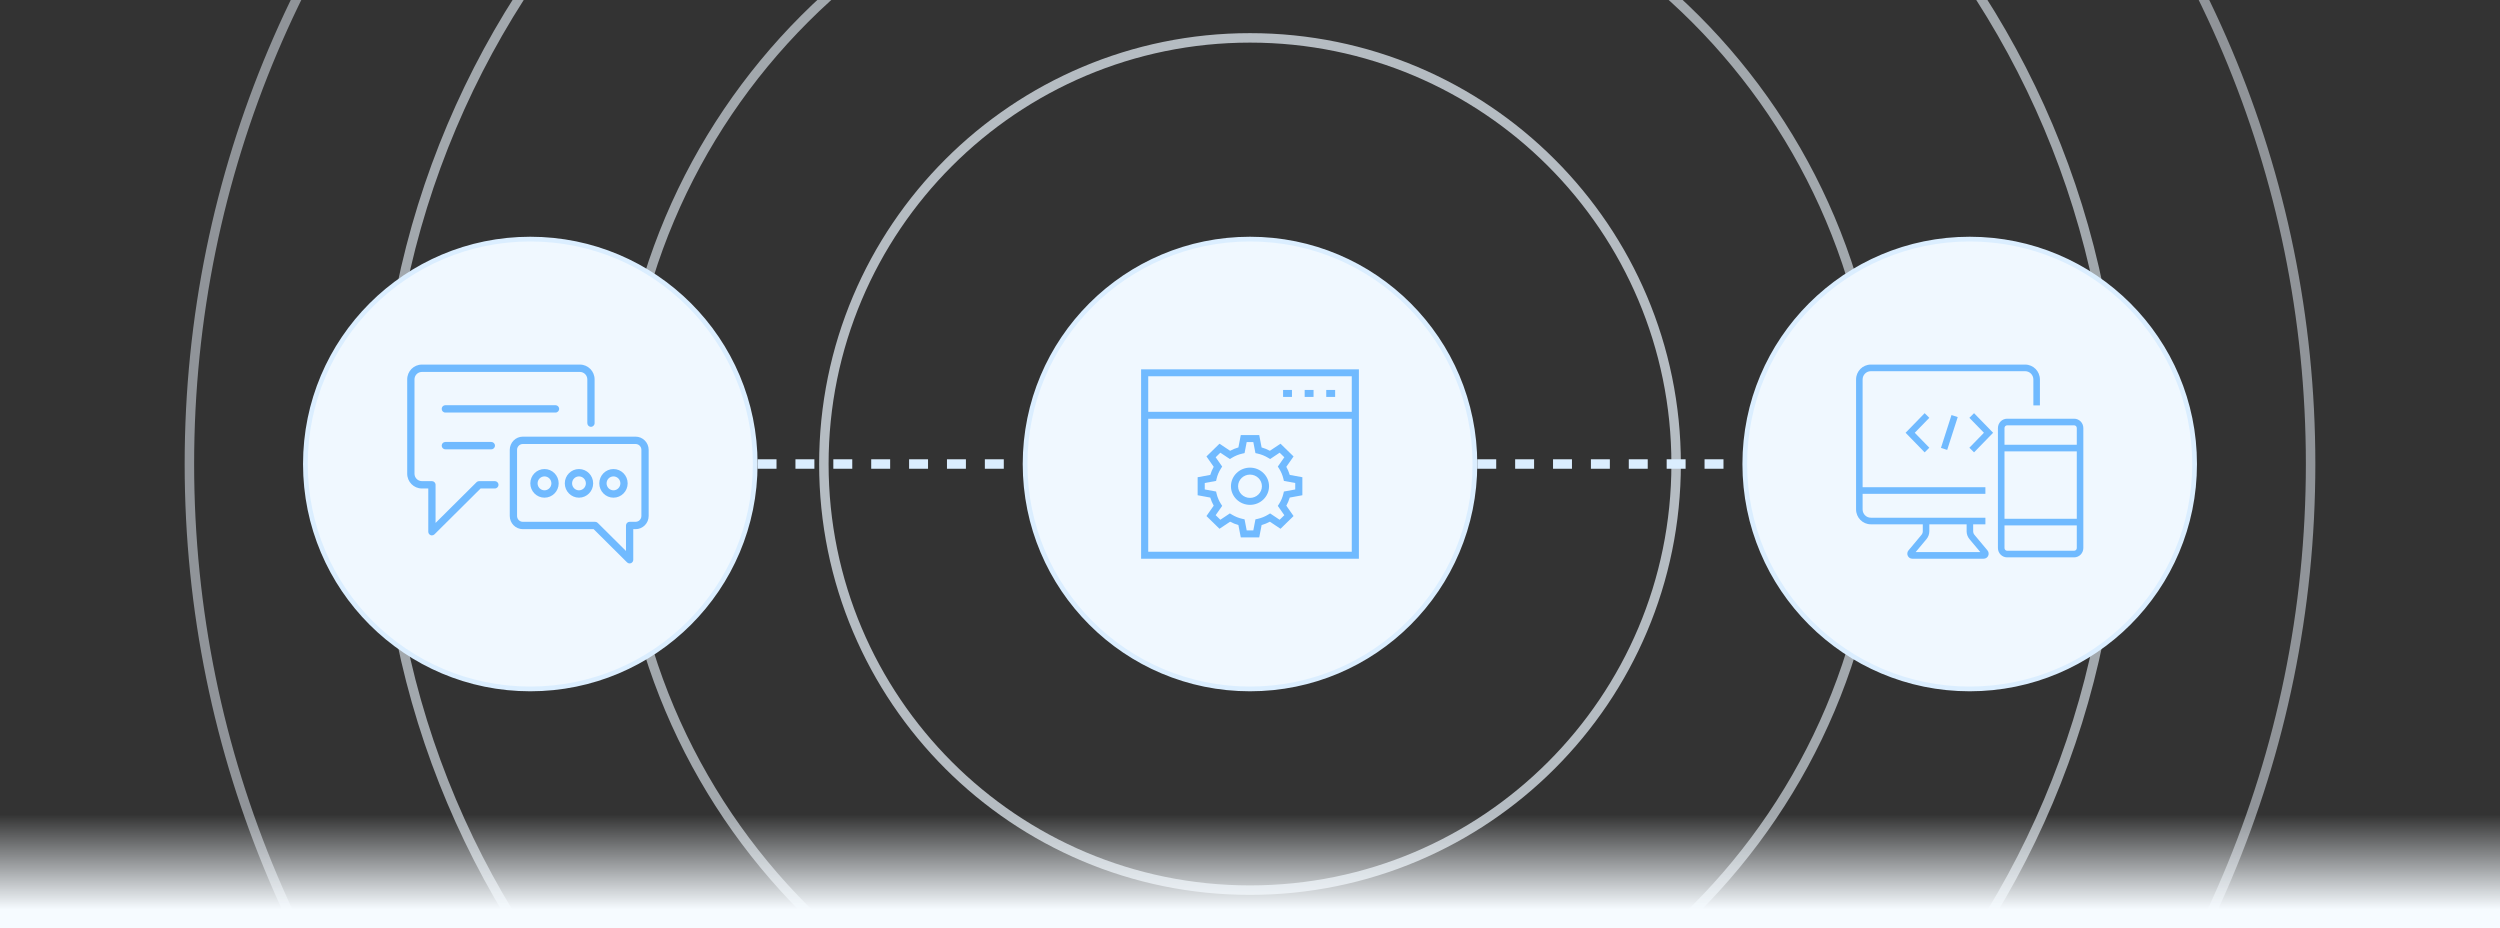 <svg width="528" height="196" viewBox="0 0 528 196" fill="none" xmlns="http://www.w3.org/2000/svg"><rect x="0" y="0" width="528" height="196" fill="#333333" stroke="none"/><defs><symbol id="content" viewBox="0 0 528 196" preserveAspectRatio="xMidYMid meet"><g id="NoColourRemove" clip-path="url(#a)"><g opacity="0.7"><path d="M174 98C174 48.294 214.294 8 264 8C313.706 8 354 48.294 354 98C354 147.706 313.706 188 264 188C214.294 188 174 147.706 174 98Z" stroke="#EDF6FF" stroke-width="2"/></g><g opacity="0.6"><path d="M131 98C131 24.546 190.546 -35 264 -35C337.454 -35 397 24.546 397 98C397 171.454 337.454 231 264 231C190.546 231 131 171.454 131 98Z" stroke="#EDF6FF" stroke-width="2"/></g><g opacity="0.6"><path d="M81 98C81 -3.068 162.932 -85 264 -85C365.068 -85 447 -3.068 447 98C447 199.068 365.068 281 264 281C162.932 281 81 199.068 81 98Z" stroke="#EDF6FF" stroke-width="2"/></g><g opacity="0.5"><path d="M40 98C40 -25.712 140.288 -126 264 -126C387.712 -126 488 -25.712 488 98C488 221.712 387.712 322 264 322C140.288 322 40 221.712 40 98Z" stroke="#EDF6FF" stroke-width="2"/></g><path d="M64.5 98C64.5 71.766 85.766 50.5 112 50.5C138.234 50.5 159.5 71.766 159.5 98C159.5 124.234 138.234 145.5 112 145.5C85.766 145.5 64.5 124.234 64.5 98Z" fill="#F0F8FF"/><path d="M64.5 98C64.5 71.766 85.766 50.5 112 50.5C138.234 50.5 159.5 71.766 159.5 98C159.5 124.234 138.234 145.5 112 145.5C85.766 145.5 64.5 124.234 64.5 98Z" stroke="#DBEEFF"/><g clip-path="url(#b)"><path d="M91.221 113.076C91.121 113.076 91.021 113.057 90.925 113.016C90.638 112.896 90.452 112.612 90.452 112.299V103.169H89.101C87.391 103.169 86 101.765 86 100.038V80.131C86 78.404 87.391 77 89.101 77H122.479C124.189 77 125.58 78.404 125.58 80.131V89.368C125.58 89.797 125.236 90.145 124.81 90.145C124.385 90.145 124.041 89.797 124.041 89.368V80.131C124.041 79.261 123.34 78.554 122.479 78.554H89.101C88.239 78.554 87.539 79.261 87.539 80.131V100.036C87.539 100.906 88.239 101.613 89.101 101.613H91.221C91.647 101.613 91.991 101.961 91.991 102.39V110.443L100.648 101.837C100.793 101.693 100.987 101.613 101.189 101.613H104.512C104.937 101.613 105.281 101.961 105.281 102.39C105.281 102.82 104.937 103.167 104.512 103.167H101.505L91.762 112.851C91.616 112.997 91.42 113.074 91.221 113.074V113.076Z" fill="#70BAFF"/><path d="M132.977 119C132.779 119 132.585 118.922 132.437 118.777L125.378 111.759H110.424C108.9 111.759 107.661 110.509 107.661 108.97V95.008C107.661 93.47 108.9 92.219 110.424 92.219H134.235C135.759 92.219 136.998 93.47 136.998 95.008V108.97C136.998 110.509 135.759 111.759 134.235 111.759H133.745V118.223C133.745 118.536 133.558 118.819 133.272 118.94C133.175 118.981 133.075 119 132.975 119H132.977ZM110.426 93.773C109.75 93.773 109.202 94.326 109.202 95.008V108.97C109.202 109.652 109.75 110.206 110.426 110.206H125.693C125.895 110.206 126.09 110.285 126.234 110.429L132.208 116.366V110.983C132.208 110.553 132.552 110.206 132.977 110.206H134.237C134.913 110.206 135.461 109.652 135.461 108.97V95.008C135.461 94.326 134.913 93.773 134.237 93.773H110.426Z" fill="#70BAFF"/><path d="M114.997 105.109C113.346 105.109 112.001 103.754 112.001 102.085C112.001 100.417 113.344 99.061 114.997 99.061C116.649 99.061 117.992 100.417 117.992 102.085C117.992 103.754 116.649 105.109 114.997 105.109ZM114.997 100.615C114.194 100.615 113.54 101.275 113.54 102.085C113.54 102.895 114.194 103.556 114.997 103.556C115.799 103.556 116.453 102.895 116.453 102.085C116.453 101.275 115.799 100.615 114.997 100.615Z" fill="#70BAFF"/><path d="M122.28 105.109C120.63 105.109 119.285 103.754 119.285 102.085C119.285 100.417 120.628 99.061 122.28 99.061C123.933 99.061 125.276 100.417 125.276 102.085C125.276 103.754 123.933 105.109 122.28 105.109ZM122.28 100.615C121.478 100.615 120.824 101.275 120.824 102.085C120.824 102.895 121.478 103.556 122.28 103.556C123.083 103.556 123.737 102.895 123.737 102.085C123.737 101.275 123.083 100.615 122.28 100.615Z" fill="#70BAFF"/><path d="M129.566 105.109C127.915 105.109 126.571 103.754 126.571 102.085C126.571 100.417 127.914 99.061 129.566 99.061C131.219 99.061 132.562 100.417 132.562 102.085C132.562 103.754 131.219 105.109 129.566 105.109ZM129.566 100.615C128.764 100.615 128.11 101.275 128.11 102.085C128.11 102.895 128.764 103.556 129.566 103.556C130.368 103.556 131.023 102.895 131.023 102.085C131.023 101.275 130.368 100.615 129.566 100.615Z" fill="#70BAFF"/><path d="M117.323 87.132H94.053C93.628 87.132 93.284 86.785 93.284 86.356C93.284 85.926 93.628 85.579 94.053 85.579H117.323C117.748 85.579 118.092 85.926 118.092 86.356C118.092 86.785 117.748 87.132 117.323 87.132Z" fill="#70BAFF"/><path d="M103.767 94.895H94.055C93.63 94.895 93.286 94.548 93.286 94.118C93.286 93.689 93.63 93.342 94.055 93.342H103.767C104.192 93.342 104.537 93.689 104.537 94.118C104.537 94.548 104.192 94.895 103.767 94.895Z" fill="#70BAFF"/></g><path d="M160 98H216" stroke="#DBEEFF" stroke-width="2" stroke-dasharray="4 4"/><path d="M216.5 98C216.5 71.766 237.766 50.5 264 50.5C290.234 50.5 311.5 71.766 311.5 98C311.5 124.234 290.234 145.5 264 145.5C237.766 145.5 216.5 124.234 216.5 98Z" fill="#F0F8FF"/><path d="M216.5 98C216.5 71.766 237.766 50.5 264 50.5C290.234 50.5 311.5 71.766 311.5 98C311.5 124.234 290.234 145.5 264 145.5C237.766 145.5 216.5 124.234 216.5 98Z" stroke="#DBEEFF"/><g clip-path="url(#c)"><path d="M287 118H241V78H287V118ZM242.506 116.529H285.494V79.471H242.506V116.529Z" fill="#70BAFF"/><path d="M286.247 86.974H241.753V88.445H286.247V86.974Z" fill="#70BAFF"/><path d="M281.981 82.357H280.103V83.829H281.981V82.357Z" fill="#70BAFF"/><path d="M277.422 82.357H275.545V83.829H277.422V82.357Z" fill="#70BAFF"/><path d="M272.864 82.357H270.987V83.829H272.864V82.357Z" fill="#70BAFF"/><path d="M265.949 113.497H262.053L261.55 110.891C260.942 110.718 260.357 110.481 259.8 110.181L257.557 111.678L254.803 108.988L256.335 106.797C256.03 106.253 255.787 105.681 255.61 105.088L252.942 104.597V100.792L255.61 100.301C255.787 99.707 256.03 99.135 256.335 98.592L254.803 96.402L257.557 93.711L259.8 95.206C260.357 94.908 260.942 94.669 261.55 94.496L262.053 91.89H265.949L266.451 94.496C267.06 94.669 267.645 94.906 268.202 95.206L270.445 93.711L273.199 96.402L271.669 98.592C271.974 99.135 272.216 99.707 272.393 100.301L275.061 100.792V104.597L272.393 105.088C272.216 105.682 271.974 106.254 271.669 106.799L273.199 108.989L270.445 111.68L268.202 110.183C267.645 110.481 267.06 110.718 266.453 110.893L265.951 113.499L265.949 113.497ZM263.301 112.026H264.699L265.148 109.688L265.629 109.58C266.408 109.405 267.15 109.105 267.831 108.688L268.249 108.432L270.26 109.775L271.249 108.809L269.874 106.843L270.136 106.435C270.561 105.769 270.87 105.046 271.049 104.283L271.16 103.814L273.553 103.374V102.009L271.16 101.57L271.049 101.101C270.868 100.339 270.561 99.615 270.136 98.949L269.874 98.541L271.249 96.575L270.26 95.609L268.249 96.951L267.831 96.696C267.15 96.278 266.408 95.978 265.629 95.804L265.148 95.695L264.699 93.358H263.301L262.851 95.695L262.371 95.804C261.592 95.978 260.852 96.278 260.169 96.696L259.751 96.951L257.738 95.609L256.749 96.575L258.124 98.539L257.862 98.947C257.435 99.613 257.128 100.338 256.949 101.099L256.838 101.568L254.445 102.008V103.372L256.838 103.812L256.949 104.281C257.128 105.042 257.435 105.767 257.862 106.433L258.124 106.841L256.749 108.805L257.738 109.771L259.751 108.428L260.169 108.684C260.85 109.102 261.592 109.401 262.371 109.576L262.851 109.685L263.301 112.022V112.026Z" fill="#70BAFF"/><path d="M264 106.626C261.782 106.626 259.977 104.862 259.977 102.696C259.977 100.529 261.782 98.765 264 98.765C266.218 98.765 268.023 100.529 268.023 102.696C268.023 104.862 266.218 106.626 264 106.626ZM264 100.237C262.612 100.237 261.483 101.34 261.483 102.696C261.483 104.051 262.612 105.155 264 105.155C265.388 105.155 266.517 104.051 266.517 102.696C266.517 101.34 265.388 100.237 264 100.237Z" fill="#70BAFF"/></g><path d="M312 98H368" stroke="#DBEEFF" stroke-width="2" stroke-dasharray="4 4"/><path d="M368.5 98C368.5 71.766 389.766 50.5 416 50.5C442.234 50.5 463.5 71.766 463.5 98C463.5 124.234 442.234 145.5 416 145.5C389.766 145.5 368.5 124.234 368.5 98Z" fill="#F0F8FF"/><path d="M368.5 98C368.5 71.766 389.766 50.5 416 50.5C442.234 50.5 463.5 71.766 463.5 98C463.5 124.234 442.234 145.5 416 145.5C389.766 145.5 368.5 124.234 368.5 98Z" stroke="#DBEEFF"/><g clip-path="url(#d)"><path d="M418.952 118H403.876C403.462 118 403.095 117.764 402.921 117.383C402.746 117.003 402.803 116.568 403.071 116.248L405.823 112.952C405.997 112.742 406.092 112.476 406.092 112.204V110.082H407.475V112.204C407.475 112.807 407.263 113.392 406.879 113.853L404.583 116.602H418.242L415.946 113.853C415.563 113.392 415.35 112.807 415.35 112.204V110.082H416.733V112.204C416.733 112.476 416.83 112.742 417.003 112.952L419.754 116.248C420.022 116.568 420.079 117.003 419.905 117.383C419.73 117.764 419.364 118 418.949 118H418.952Z" fill="#70BAFF"/><path d="M419.315 110.735H395.116C393.398 110.735 392 109.322 392 107.585V80.15C392 78.413 393.398 77 395.116 77H427.714C429.432 77 430.83 78.413 430.83 80.15V85.626H429.448V80.15C429.448 79.183 428.67 78.397 427.714 78.397H395.116C394.161 78.397 393.383 79.183 393.383 80.15V107.587C393.383 108.553 394.161 109.339 395.116 109.339H419.317V110.737L419.315 110.735Z" fill="#70BAFF"/><path d="M419.315 102.9H392.691V104.298H419.315V102.9Z" fill="#70BAFF"/><path d="M438.052 117.715H423.911C422.838 117.715 421.963 116.833 421.963 115.747V90.4C421.963 89.315 422.836 88.431 423.911 88.431H438.052C439.125 88.431 440 89.314 440 90.4V115.747C440 116.831 439.127 117.715 438.052 117.715ZM423.913 89.829C423.602 89.829 423.348 90.086 423.348 90.4V115.747C423.348 116.061 423.602 116.318 423.913 116.318H438.054C438.365 116.318 438.619 116.063 438.619 115.747V90.4C438.619 90.086 438.365 89.829 438.054 89.829H423.913Z" fill="#70BAFF"/><path d="M439.309 109.566H422.656V110.964H439.309V109.566Z" fill="#70BAFF"/><path d="M439.309 93.932H422.656V95.33H439.309V93.932Z" fill="#70BAFF"/><path d="M406.486 95.539L402.459 91.401L406.486 87.264L407.472 88.244L404.398 91.401L407.472 94.559L406.486 95.539Z" fill="#70BAFF"/><path d="M416.918 95.539L415.933 94.559L419.006 91.401L415.933 88.244L416.918 87.264L420.945 91.401L416.918 95.539Z" fill="#70BAFF"/><path d="M412.156 87.658L409.931 94.59L411.247 95.022L413.471 88.089L412.156 87.658Z" fill="#70BAFF"/></g><rect width="528" height="24" transform="translate(0 172)" fill="url(#e)"/></g><defs><linearGradient id="e" x1="264" y1="24" x2="264" y2="0" gradientUnits="userSpaceOnUse"><stop offset="0.165" stop-color="#F6FBFF"/><stop offset="1" stop-color="#F6FBFF" stop-opacity="0"/></linearGradient><clipPath id="a"><rect width="528" height="196" fill="white"/></clipPath><clipPath id="b"><rect width="51" height="42" fill="white" transform="translate(86 77)"/></clipPath><clipPath id="c"><rect width="46" height="40" fill="white" transform="translate(241 78)"/></clipPath><clipPath id="d"><rect width="48" height="41" fill="white" transform="translate(392 77)"/></clipPath></defs></symbol></defs><use href="#content"/></svg>